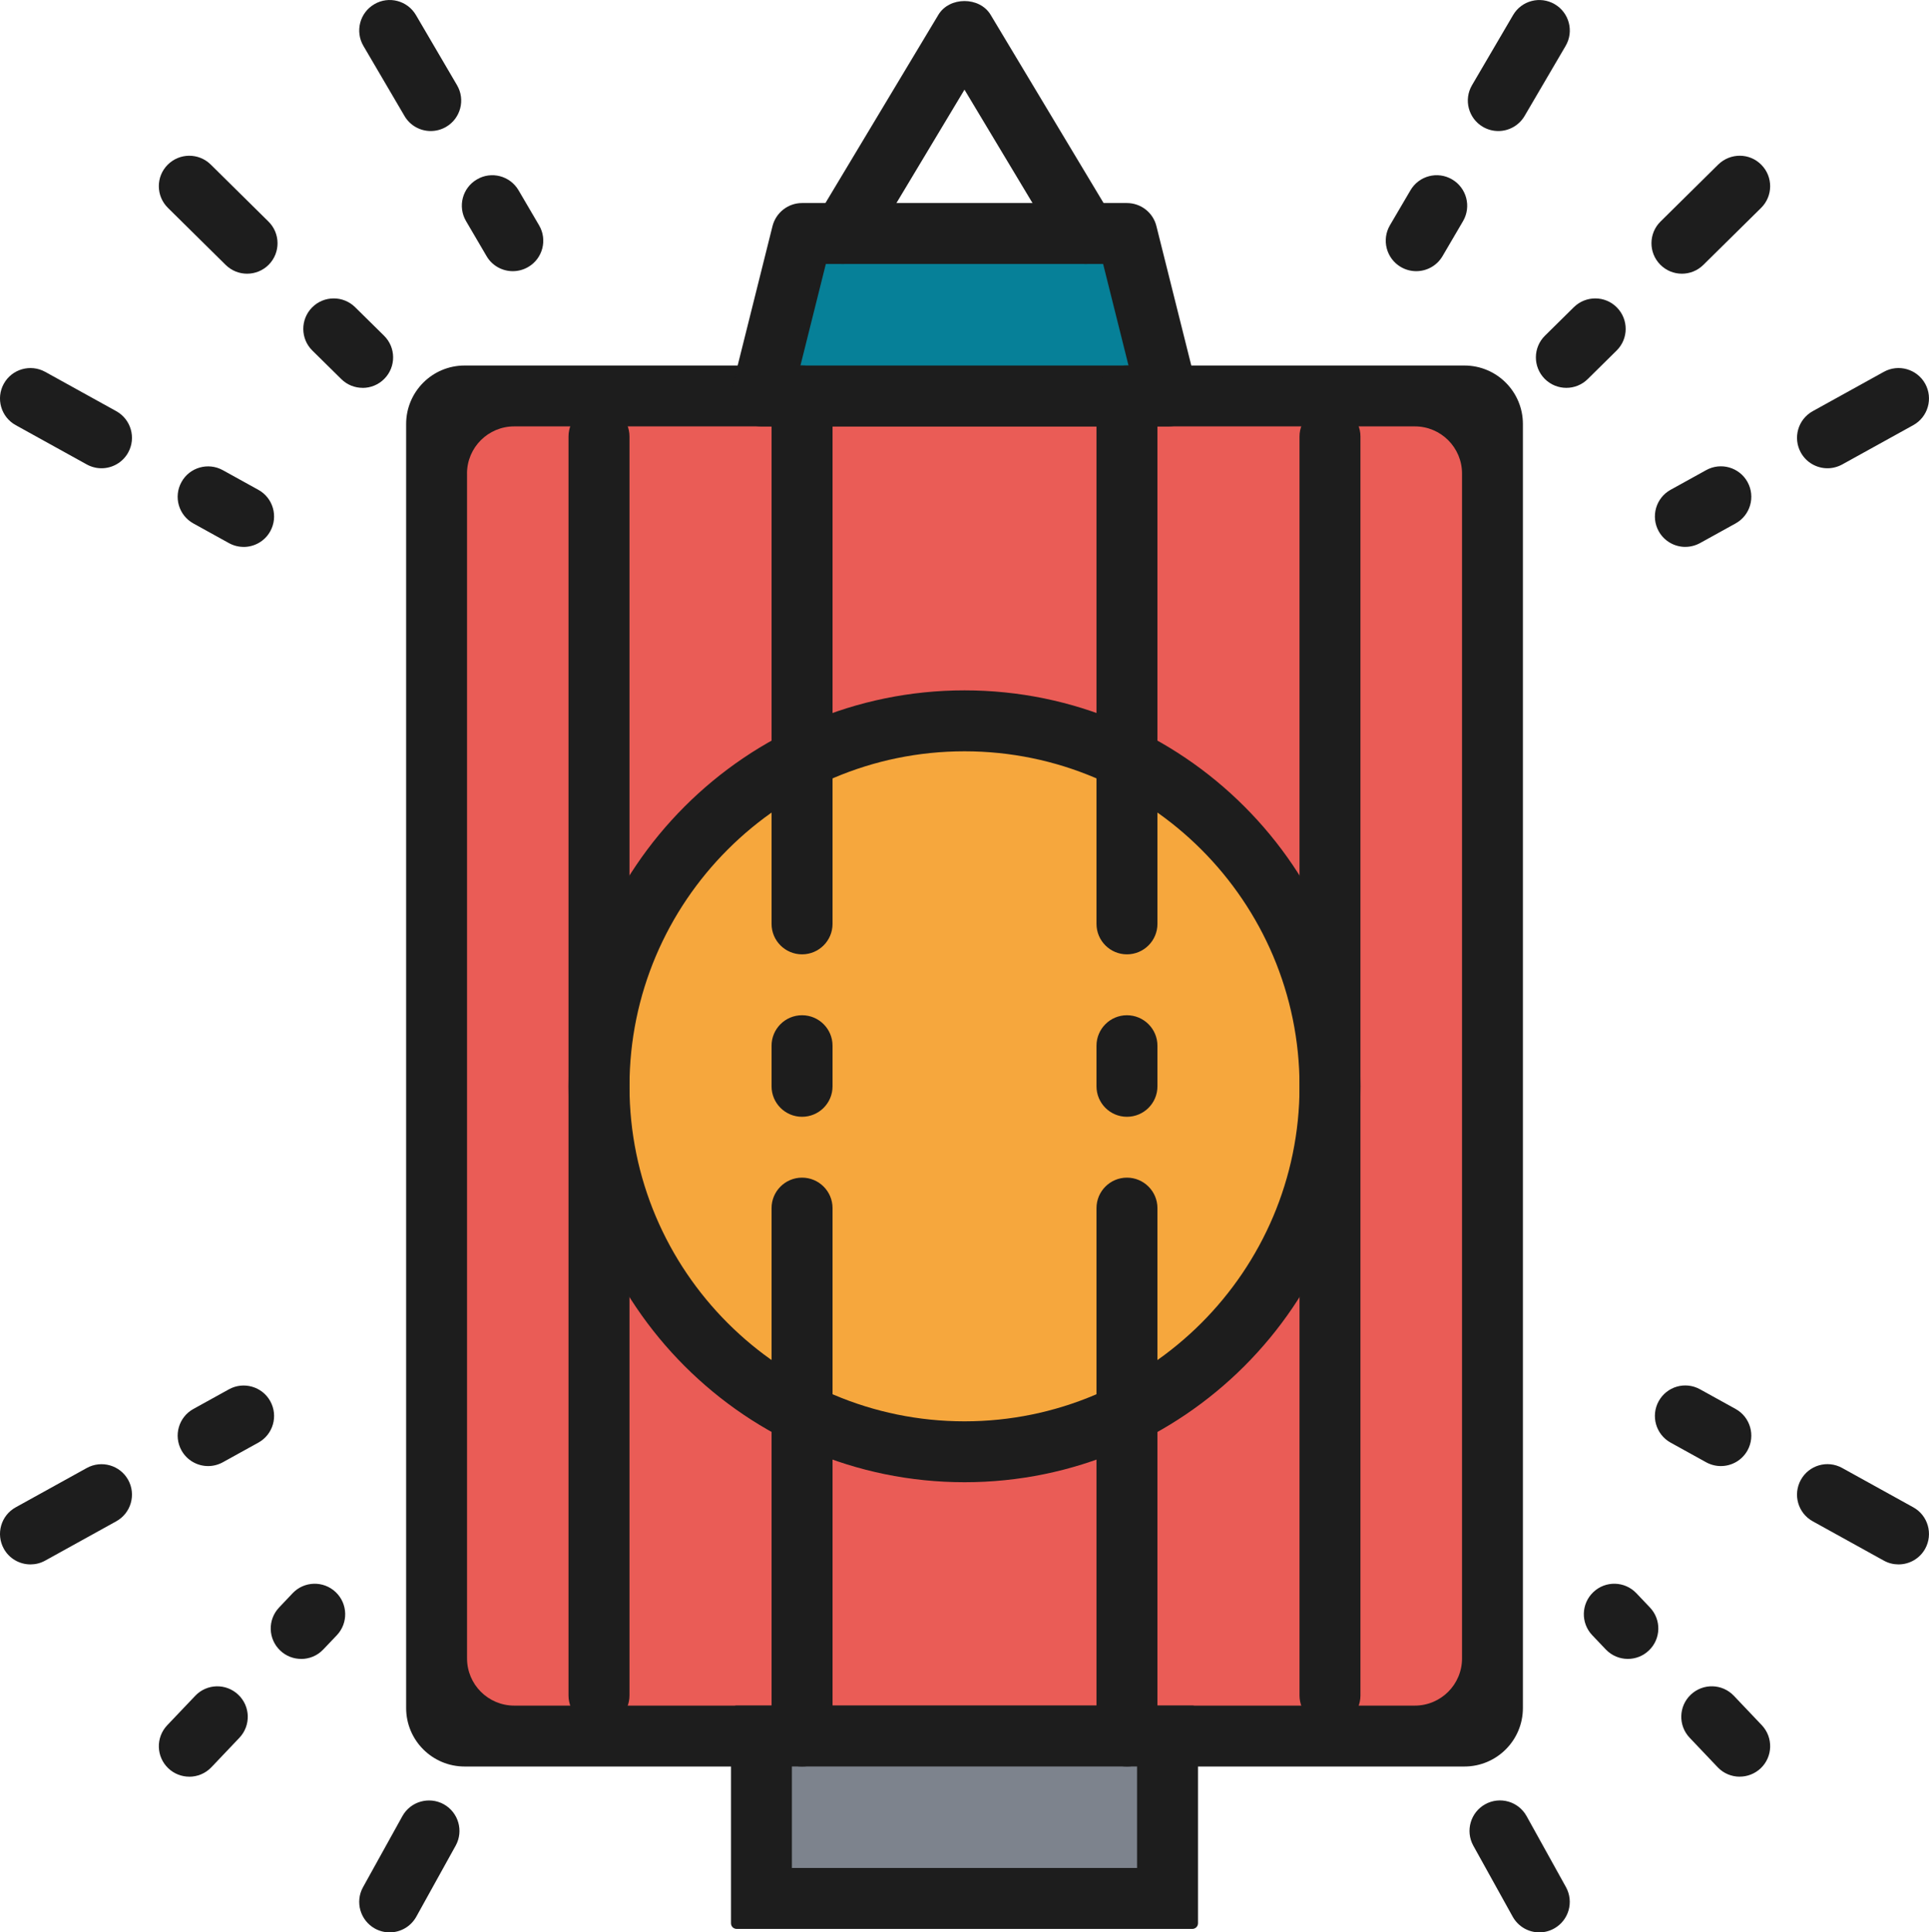 <?xml version="1.0" encoding="UTF-8"?><svg id="Vrstva_2" xmlns="http://www.w3.org/2000/svg" viewBox="0 0 512.15 513.07"><defs><style>.cls-1{fill:#068098;}.cls-2{fill:#ea5c56;}.cls-3{fill:#1d1d1d;}.cls-4{fill:#f6a73d;}.cls-5{fill:#7d838d;}</style></defs><g id="Vrstva_1-2"><g><rect class="cls-2" x="115.91" y="105.13" width="280.33" height="355.81" rx="14.03" ry="14.03"/><path class="cls-3" d="M388.8,469.03H123.36c-8.58,0-15.53-6.95-15.53-15.53V112.58c0-8.58,6.95-15.53,15.53-15.53H388.8c8.58,0,15.53,6.95,15.53,15.53V453.5c0,8.58-6.95,15.53-15.53,15.53ZM124,125.74V440.33c0,6.92,5.61,12.53,12.53,12.53h239.11c6.92,0,12.53-5.61,12.53-12.53V125.74c0-6.92-5.61-12.53-12.53-12.53H136.52c-6.92,0-12.53,5.61-12.53,12.53Z"/><ellipse class="cls-4" cx="256.08" cy="288.43" rx="97.04" ry="97.03" transform="translate(-38.6 537.28) rotate(-88.58)"/><path class="cls-3" d="M256.08,393.55c-57.96,0-105.13-47.16-105.13-105.12s47.17-105.13,105.13-105.13,105.12,47.16,105.12,105.13-47.16,105.12-105.12,105.12Zm0-194.07c-49.04,0-88.95,39.9-88.95,88.95s39.91,88.95,88.95,88.95,88.95-39.9,88.95-88.95-39.9-88.95-88.95-88.95Z"/><rect class="cls-5" x="202.16" y="460.94" width="107.82" height="43.13"/><path class="cls-3" d="M316.57,512.15h-120.99c-.83,0-1.5-.67-1.5-1.5v-56.3c0-.83,.67-1.5,1.5-1.5h120.99c.83,0,1.5,.67,1.5,1.5v56.3c0,.83-.67,1.5-1.5,1.5Zm-106.32-16.18h91.64v-26.95h-91.64v26.95Z"/><polygon class="cls-1" points="309.99 105.13 202.16 105.13 212.94 62 299.2 62 309.99 105.13"/><path class="cls-3" d="M310.19,113.22c-.06,0-.14,0-.2,0h-107.82c-2.49,0-4.84-1.15-6.38-3.11-1.53-1.97-2.07-4.52-1.47-6.94l10.78-43.13c.91-3.59,4.13-6.13,7.84-6.13h86.25c3.71,0,6.96,2.53,7.84,6.13l10.36,41.4c.57,1.11,.88,2.36,.88,3.69,0,4.46-3.6,8.09-8.08,8.09Zm-97.67-16.17h87.1l-6.74-26.96h-73.62l-6.74,26.96Z"/><path class="cls-3" d="M288.43,70.09c-2.74,0-5.43-1.4-6.95-3.93l-25.41-42.35-25.42,42.35c-2.3,3.83-7.26,5.07-11.09,2.77-3.84-2.29-5.07-7.26-2.77-11.09L249.14,3.93c2.92-4.87,10.95-4.87,13.87,0l32.35,53.91c2.29,3.83,1.05,8.8-2.78,11.09-1.3,.78-2.74,1.15-4.15,1.15Z"/><path class="cls-3" d="M212.94,469.03c-4.46,0-8.09-3.62-8.09-8.09v-140.17c0-4.46,3.62-8.09,8.09-8.09s8.1,3.62,8.1,8.09v140.17c0,4.47-3.62,8.09-8.1,8.09Zm0-172.51c-4.46,0-8.09-3.62-8.09-8.09v-10.78c0-4.46,3.62-8.09,8.09-8.09s8.1,3.62,8.1,8.09v10.78c0,4.47-3.62,8.09-8.1,8.09Zm0-43.13c-4.46,0-8.09-3.62-8.09-8.09V105.13c0-4.46,3.62-8.09,8.09-8.09s8.1,3.62,8.1,8.09V245.3c0,4.46-3.62,8.09-8.1,8.09Z"/><path class="cls-3" d="M159.04,458.24c-4.47,0-8.1-3.62-8.1-8.08V115.91c0-4.46,3.62-8.09,8.1-8.09s8.09,3.62,8.09,8.09V450.16c0,4.46-3.62,8.08-8.09,8.08Z"/><path class="cls-3" d="M353.11,458.24c-4.46,0-8.09-3.62-8.09-8.08V115.91c0-4.46,3.62-8.09,8.09-8.09s8.09,3.62,8.09,8.09V450.16c0,4.46-3.62,8.08-8.09,8.08Z"/><path class="cls-3" d="M299.2,469.03c-4.46,0-8.08-3.62-8.08-8.09v-140.17c0-4.46,3.62-8.09,8.08-8.09s8.1,3.62,8.1,8.09v140.17c0,4.47-3.62,8.09-8.1,8.09Zm0-172.51c-4.46,0-8.08-3.62-8.08-8.09v-10.78c0-4.46,3.62-8.09,8.08-8.09s8.1,3.62,8.1,8.09v10.78c0,4.47-3.62,8.09-8.1,8.09Zm0-43.13c-4.46,0-8.08-3.62-8.08-8.09V105.13c0-4.46,3.62-8.09,8.08-8.09s8.1,3.62,8.1,8.09V245.3c0,4.46-3.62,8.09-8.1,8.09Z"/><path class="cls-3" d="M96.29,102.98c-2.06,0-4.11-.77-5.68-2.33l-7.68-7.57c-3.18-3.14-3.21-8.25-.08-11.44,3.13-3.18,8.27-3.21,11.44-.07l7.68,7.57c3.18,3.14,3.21,8.26,.07,11.44-1.57,1.6-3.66,2.41-5.75,2.41Zm-30.69-30.31c-2.06,0-4.11-.78-5.68-2.33l-15.34-15.15c-3.18-3.14-3.22-8.26-.08-11.43,3.16-3.19,8.26-3.2,11.44-.08l15.34,15.15c3.18,3.14,3.21,8.26,.08,11.44-1.58,1.6-3.67,2.4-5.76,2.4Z"/><path class="cls-3" d="M136.15,72c-2.77,0-5.48-1.43-6.97-4l-5.45-9.3c-2.26-3.85-.97-8.81,2.89-11.06,3.84-2.27,8.8-.97,11.06,2.89l5.45,9.3c2.26,3.85,.97,8.81-2.89,11.06-1.29,.75-2.69,1.11-4.09,1.11Zm-21.79-37.21c-2.77,0-5.48-1.43-6.97-4l-10.91-18.61c-2.25-3.85-.96-8.81,2.9-11.06,3.84-2.27,8.8-.97,11.06,2.89l10.9,18.61c2.26,3.85,.96,8.81-2.89,11.06-1.29,.75-2.7,1.11-4.09,1.11Z"/><path class="cls-3" d="M64.68,145.21c-1.32,0-2.67-.33-3.9-1.01l-9.44-5.22c-3.91-2.15-5.32-7.08-3.16-10.98,2.15-3.92,7.1-5.31,10.98-3.16l9.44,5.22c3.91,2.16,5.32,7.08,3.16,10.99-1.47,2.67-4.24,4.17-7.08,4.17Zm-37.73-20.88c-1.32,0-2.67-.33-3.91-1.01l-18.87-10.44c-3.91-2.16-5.32-7.08-3.16-10.99,2.16-3.91,7.08-5.31,10.99-3.16l18.87,10.44c3.9,2.16,5.32,7.08,3.16,10.99-1.47,2.66-4.24,4.17-7.08,4.17Z"/><path class="cls-3" d="M461.89,471.73c-2.13,0-4.28-.84-5.86-2.52l-7.43-7.82c-3.07-3.24-2.94-8.36,.3-11.43,3.25-3.08,8.36-2.95,11.44,.29l7.42,7.81c3.07,3.25,2.94,8.36-.29,11.44-1.57,1.48-3.58,2.22-5.57,2.22Zm-29.7-31.27c-2.14,0-4.26-.84-5.85-2.51l-3.6-3.78c-3.08-3.24-2.96-8.36,.29-11.44,3.22-3.08,8.34-2.95,11.42,.28l3.6,3.79c3.09,3.24,2.96,8.36-.28,11.43-1.56,1.49-3.57,2.23-5.57,2.23Z"/><path class="cls-3" d="M408.7,513.07c-2.84,0-5.59-1.5-7.08-4.17l-10.46-18.86c-2.15-3.91-.74-8.83,3.16-10.99,3.91-2.17,8.82-.76,10.99,3.15l10.46,18.86c2.15,3.91,.74,8.83-3.16,10.99-1.25,.69-2.58,1.02-3.91,1.02Z"/><path class="cls-3" d="M504.05,415.37c-1.31,0-2.66-.32-3.9-1.01l-18.87-10.44c-3.91-2.16-5.32-7.08-3.16-10.99,2.14-3.9,7.05-5.35,10.99-3.16l18.87,10.44c3.9,2.16,5.31,7.08,3.16,10.99-1.48,2.67-4.23,4.17-7.09,4.17Zm-47.17-26.11c-1.31,0-2.67-.33-3.9-1.01l-9.44-5.22c-3.9-2.16-5.31-7.08-3.16-10.99,2.16-3.91,7.04-5.35,10.99-3.16l9.44,5.22c3.9,2.16,5.31,7.08,3.16,10.99-1.48,2.67-4.23,4.17-7.09,4.17Z"/><path class="cls-3" d="M415.87,102.98c-2.09,0-4.17-.8-5.76-2.4-3.13-3.18-3.11-8.3,.07-11.44l7.67-7.57c3.19-3.14,8.31-3.11,11.43,.06,3.14,3.18,3.12,8.3-.06,11.44l-7.67,7.57c-1.57,1.56-3.63,2.34-5.68,2.34Zm30.68-30.31c-2.09,0-4.17-.8-5.75-2.4-3.14-3.18-3.11-8.3,.06-11.44l15.34-15.15c3.2-3.12,8.31-3.12,11.44,.08,3.14,3.17,3.11,8.29-.06,11.43l-15.35,15.15c-1.57,1.55-3.63,2.33-5.68,2.33Z"/><path class="cls-3" d="M376,72c-1.39,0-2.79-.36-4.08-1.11-3.85-2.26-5.15-7.21-2.9-11.07l5.46-9.3c2.25-3.86,7.21-5.15,11.06-2.88,3.85,2.26,5.15,7.21,2.9,11.07l-5.45,9.3c-1.51,2.57-4.21,3.99-6.99,3.99Zm21.79-37.21c-1.39,0-2.79-.36-4.08-1.11-3.85-2.25-5.15-7.21-2.89-11.06l10.9-18.61c2.25-3.86,7.2-5.15,11.06-2.89,3.85,2.25,5.15,7.21,2.9,11.06l-10.9,18.61c-1.51,2.57-4.21,4-6.99,4Z"/><path class="cls-3" d="M447.47,145.21c-2.86,0-5.61-1.51-7.09-4.17-2.15-3.91-.74-8.83,3.16-10.99l9.44-5.22c3.92-2.18,8.84-.74,10.99,3.16,2.15,3.9,.74,8.83-3.16,10.98l-9.44,5.22c-1.25,.68-2.59,1.01-3.9,1.01Zm37.73-20.88c-2.85,0-5.61-1.51-7.08-4.17-2.16-3.91-.75-8.83,3.16-10.99l18.87-10.44c3.91-2.17,8.83-.73,10.99,3.16,2.15,3.91,.74,8.83-3.16,10.99l-18.87,10.44c-1.25,.68-2.59,1.01-3.91,1.01Z"/><path class="cls-3" d="M50.26,471.73c-2,0-4.01-.74-5.57-2.22-3.24-3.08-3.37-8.2-.29-11.44l7.43-7.81c3.07-3.24,8.19-3.38,11.43-.29,3.25,3.07,3.37,8.19,.3,11.43l-7.43,7.82c-1.59,1.67-3.73,2.52-5.86,2.52Zm29.7-31.27c-2,0-4.01-.73-5.56-2.22-3.25-3.08-3.37-8.2-.3-11.43l3.59-3.79c3.07-3.24,8.2-3.37,11.44-.29,3.24,3.08,3.37,8.2,.3,11.44l-3.6,3.78c-1.58,1.68-3.72,2.52-5.86,2.52Z"/><path class="cls-3" d="M103.45,513.07c-1.32,0-2.67-.33-3.91-1.01-3.9-2.17-5.32-7.09-3.16-10.99l10.45-18.86c2.16-3.91,7.09-5.31,10.99-3.16,3.9,2.17,5.32,7.09,3.16,10.99l-10.45,18.86c-1.48,2.67-4.24,4.17-7.08,4.17Z"/><path class="cls-3" d="M8.09,415.37c-2.84,0-5.61-1.5-7.08-4.17-2.16-3.91-.75-8.83,3.16-10.99l18.87-10.44c3.9-2.15,8.83-.75,10.99,3.16,2.16,3.91,.74,8.83-3.16,10.99l-18.87,10.44c-1.25,.69-2.59,1.01-3.91,1.01Zm47.17-26.11c-2.85,0-5.61-1.51-7.08-4.17-2.16-3.91-.75-8.83,3.16-10.99l9.44-5.22c3.88-2.15,8.83-.75,10.98,3.16,2.16,3.91,.75,8.83-3.16,10.99l-9.44,5.22c-1.24,.68-2.58,1.01-3.9,1.01Z"/></g></g></svg>